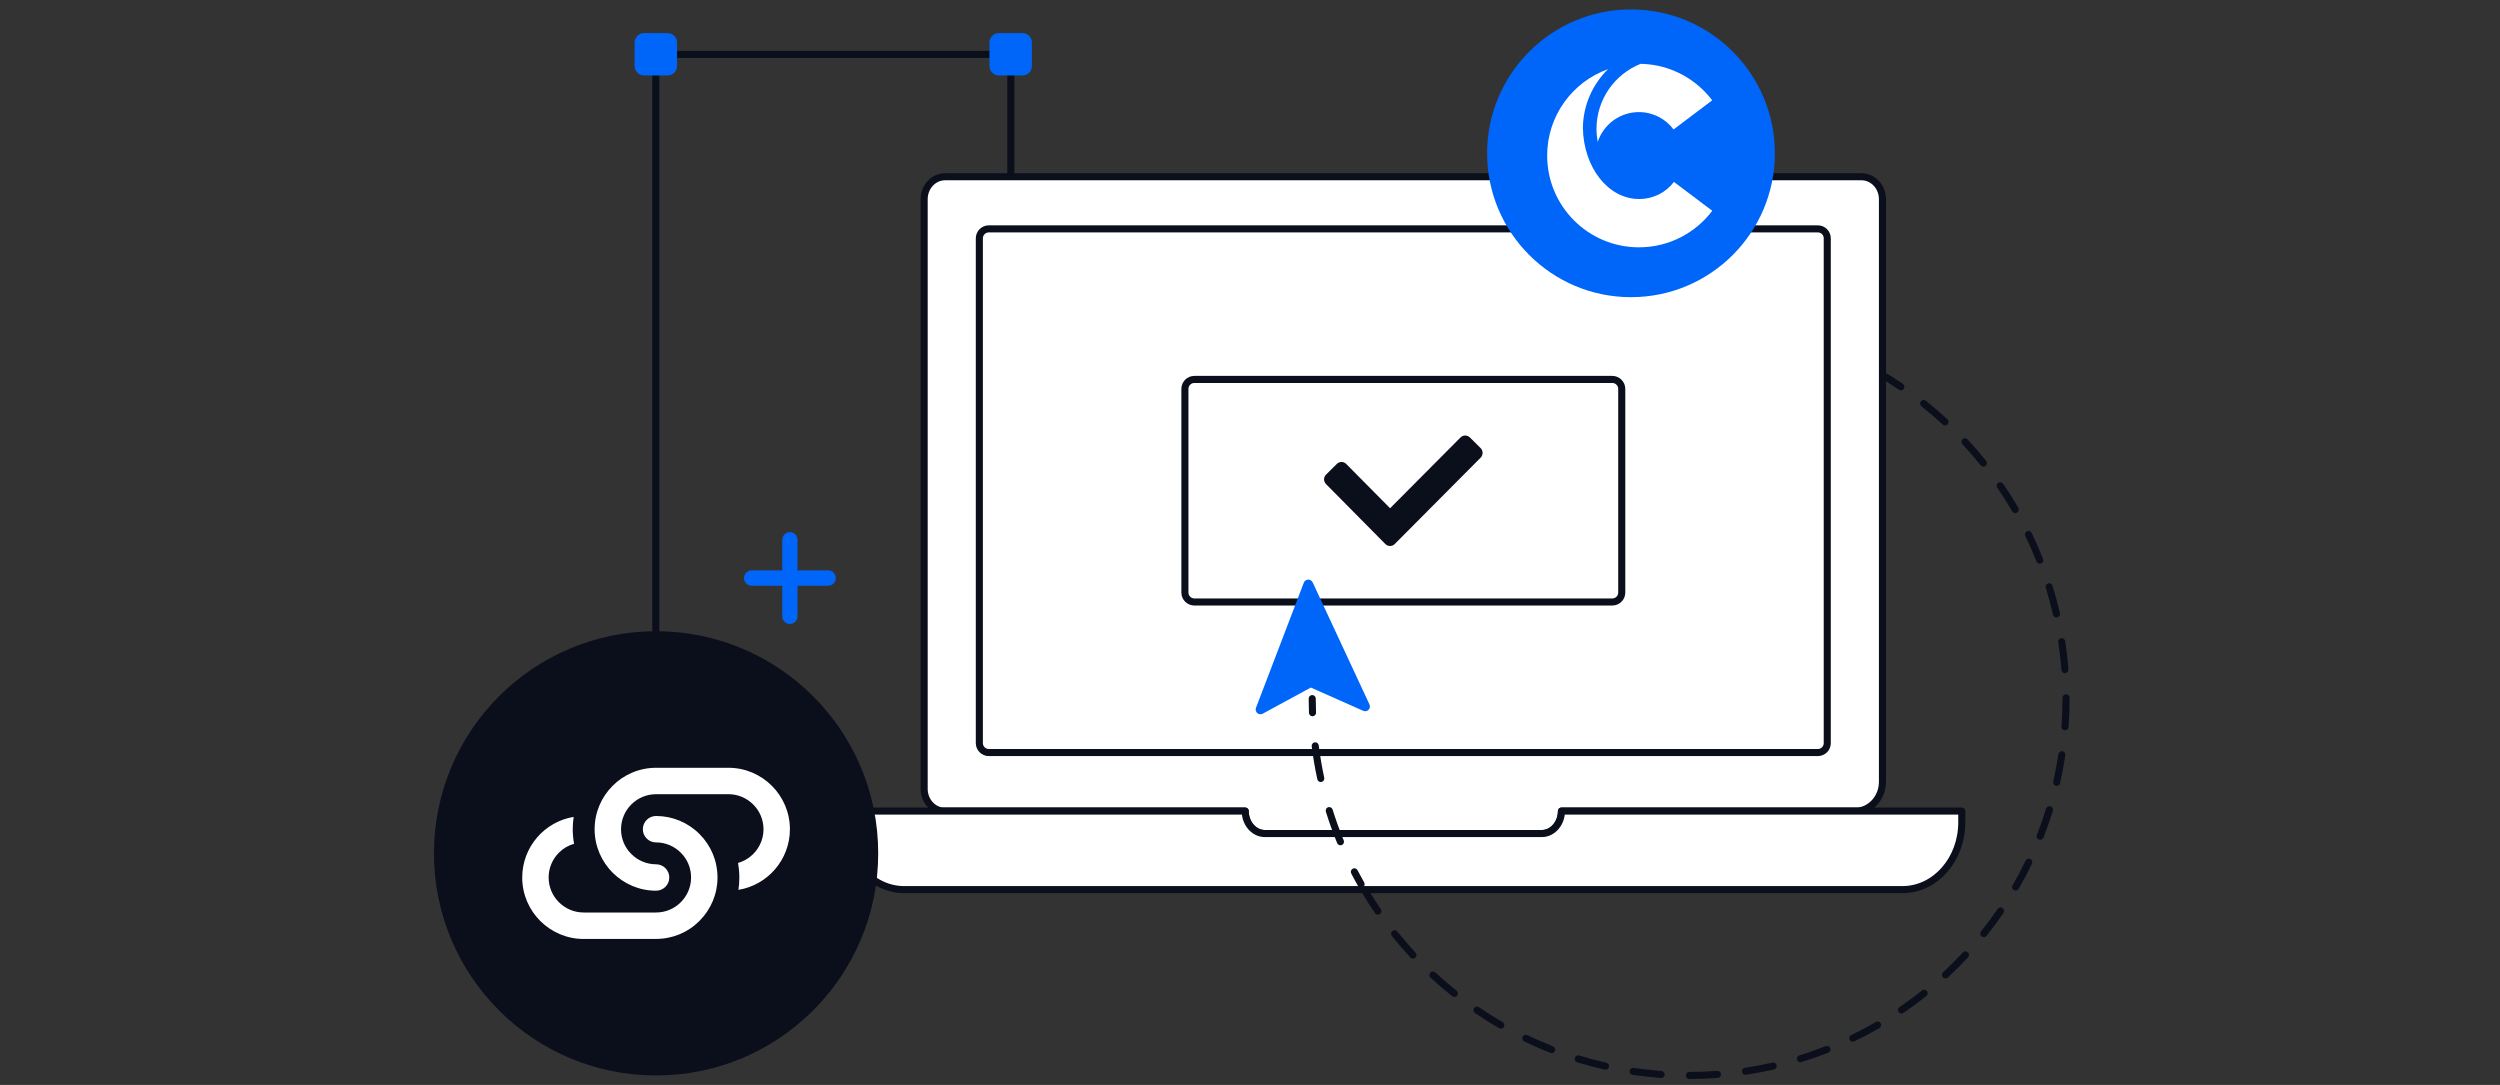 <svg width="530" height="230" viewBox="0 0 530 230" fill="none" xmlns="http://www.w3.org/2000/svg">
<rect x="0" y="0" width="530" height="230" fill="#333333" stroke="none"/>
<path d="M358.14 228.75C357.73 228.75 357.39 228.41 357.39 228C357.39 227.59 357.73 227.25 358.14 227.25C360.11 227.25 362.1 227.17 364.05 227.03C364.46 227.01 364.82 227.31 364.85 227.72C364.88 228.13 364.57 228.49 364.16 228.52C362.18 228.67 360.15 228.75 358.14 228.75ZM352.17 228.53C352.15 228.53 352.13 228.53 352.11 228.53C350.11 228.38 348.1 228.16 346.12 227.87C345.71 227.81 345.43 227.43 345.49 227.02C345.55 226.61 345.93 226.32 346.34 226.39C348.28 226.68 350.26 226.9 352.22 227.04C352.63 227.07 352.94 227.43 352.91 227.84C352.89 228.23 352.56 228.53 352.17 228.53ZM370.05 227.86C369.68 227.86 369.36 227.59 369.31 227.22C369.25 226.81 369.53 226.43 369.94 226.37C371.89 226.08 373.84 225.71 375.75 225.27C376.15 225.18 376.56 225.43 376.65 225.83C376.74 226.23 376.49 226.64 376.09 226.73C374.14 227.17 372.15 227.55 370.17 227.85C370.12 227.86 370.08 227.86 370.05 227.86ZM340.37 226.78C340.32 226.78 340.26 226.77 340.2 226.76C338.24 226.32 336.28 225.79 334.37 225.21C333.97 225.09 333.75 224.67 333.87 224.27C333.99 223.87 334.41 223.65 334.81 223.77C336.69 224.35 338.61 224.86 340.53 225.29C340.93 225.38 341.19 225.78 341.1 226.19C341.02 226.54 340.71 226.78 340.37 226.78ZM381.69 225.21C381.37 225.21 381.07 225 380.97 224.68C380.85 224.28 381.07 223.86 381.47 223.74C383.35 223.16 385.23 222.5 387.05 221.78C387.43 221.63 387.87 221.82 388.02 222.2C388.17 222.59 387.98 223.02 387.6 223.17C385.74 223.9 383.82 224.57 381.91 225.16C381.83 225.2 381.76 225.21 381.69 225.21ZM328.95 223.26C328.86 223.26 328.77 223.24 328.68 223.21C326.82 222.48 324.96 221.67 323.15 220.8C322.78 220.62 322.62 220.17 322.8 219.8C322.98 219.43 323.43 219.27 323.8 219.45C325.57 220.3 327.4 221.1 329.23 221.82C329.62 221.97 329.81 222.41 329.65 222.79C329.53 223.08 329.25 223.26 328.95 223.26ZM392.79 220.85C392.51 220.85 392.24 220.69 392.11 220.43C391.93 220.06 392.09 219.61 392.46 219.43C394.23 218.58 395.99 217.64 397.69 216.66C398.05 216.45 398.51 216.57 398.71 216.93C398.92 217.29 398.8 217.75 398.44 217.95C396.71 218.95 394.92 219.9 393.11 220.77C393.01 220.82 392.9 220.85 392.79 220.85ZM318.18 218.08C318.05 218.08 317.92 218.05 317.81 217.98C316.08 216.98 314.36 215.9 312.7 214.77C312.36 214.54 312.27 214.07 312.5 213.73C312.73 213.39 313.2 213.3 313.54 213.53C315.17 214.64 316.85 215.7 318.55 216.68C318.91 216.89 319.03 217.35 318.82 217.7C318.69 217.95 318.44 218.08 318.18 218.08ZM403.12 214.87C402.88 214.87 402.65 214.76 402.5 214.54C402.27 214.2 402.35 213.73 402.7 213.5C404.32 212.39 405.92 211.21 407.46 209.98C407.78 209.72 408.26 209.77 408.51 210.1C408.77 210.42 408.72 210.9 408.39 211.15C406.82 212.4 405.19 213.61 403.54 214.73C403.41 214.83 403.27 214.87 403.12 214.87ZM308.32 211.35C308.16 211.35 307.99 211.3 307.85 211.19C306.29 209.94 304.75 208.62 303.28 207.26C302.98 206.98 302.96 206.5 303.24 206.2C303.52 205.9 304 205.88 304.3 206.16C305.74 207.5 307.25 208.8 308.79 210.02C309.11 210.28 309.17 210.75 308.91 211.07C308.75 211.25 308.54 211.35 308.32 211.35ZM412.45 207.42C412.25 207.42 412.05 207.34 411.9 207.18C411.62 206.88 411.64 206.4 411.94 206.12C413.38 204.78 414.79 203.37 416.13 201.93C416.41 201.63 416.89 201.61 417.19 201.89C417.49 202.17 417.51 202.65 417.23 202.95C415.87 204.42 414.43 205.85 412.97 207.21C412.81 207.35 412.63 207.42 412.45 207.42ZM299.56 203.23C299.36 203.23 299.16 203.15 299.01 202.99C297.65 201.52 296.32 199.99 295.07 198.42C294.81 198.1 294.86 197.62 295.19 197.37C295.51 197.11 295.99 197.16 296.24 197.49C297.47 199.02 298.77 200.53 300.1 201.97C300.38 202.27 300.36 202.75 300.06 203.03C299.93 203.16 299.74 203.23 299.56 203.23ZM420.57 198.67C420.41 198.67 420.24 198.62 420.1 198.51C419.78 198.25 419.72 197.78 419.98 197.46C421.21 195.93 422.39 194.32 423.5 192.7C423.73 192.36 424.2 192.27 424.54 192.5C424.88 192.73 424.97 193.2 424.74 193.54C423.61 195.2 422.4 196.83 421.15 198.39C421.01 198.57 420.79 198.67 420.57 198.67ZM292.11 193.91C291.87 193.91 291.64 193.8 291.49 193.58C290.36 191.93 289.28 190.21 288.28 188.48C288.07 188.12 288.19 187.66 288.55 187.46C288.91 187.25 289.37 187.37 289.57 187.73C290.56 189.43 291.62 191.11 292.73 192.73C292.96 193.07 292.88 193.54 292.53 193.77C292.4 193.86 292.25 193.91 292.11 193.91ZM427.31 188.8C427.18 188.8 427.05 188.77 426.93 188.7C426.57 188.49 426.45 188.03 426.66 187.68C427.65 185.98 428.58 184.22 429.43 182.45C429.61 182.08 430.06 181.92 430.43 182.1C430.8 182.28 430.96 182.73 430.78 183.1C429.91 184.9 428.96 186.7 427.96 188.43C427.82 188.67 427.57 188.8 427.31 188.8ZM286.12 183.58C285.84 183.58 285.57 183.42 285.44 183.16C284.57 181.36 283.76 179.5 283.02 177.64C282.87 177.25 283.06 176.82 283.44 176.67C283.83 176.52 284.26 176.71 284.41 177.09C285.13 178.92 285.93 180.74 286.78 182.51C286.96 182.88 286.8 183.33 286.43 183.51C286.34 183.56 286.23 183.58 286.12 183.58ZM432.5 178.04C432.41 178.04 432.32 178.02 432.23 177.99C431.84 177.84 431.65 177.4 431.81 177.02C432.53 175.19 433.19 173.31 433.77 171.43C433.89 171.03 434.31 170.81 434.71 170.93C435.11 171.05 435.33 171.47 435.21 171.87C434.62 173.79 433.95 175.7 433.22 177.57C433.08 177.86 432.8 178.04 432.5 178.04ZM281.75 172.48C281.43 172.48 281.13 172.27 281.03 171.95C280.44 170.03 279.91 168.08 279.47 166.13C279.38 165.73 279.63 165.32 280.03 165.23C280.43 165.14 280.84 165.39 280.93 165.79C281.37 167.7 281.88 169.63 282.46 171.5C282.58 171.9 282.36 172.32 281.96 172.44C281.9 172.47 281.82 172.48 281.75 172.48ZM436.02 166.62C435.97 166.62 435.91 166.61 435.85 166.6C435.45 166.51 435.19 166.11 435.28 165.7C435.72 163.79 436.08 161.83 436.37 159.89C436.43 159.48 436.81 159.19 437.22 159.26C437.63 159.32 437.91 159.7 437.85 160.11C437.55 162.09 437.18 164.09 436.74 166.04C436.67 166.39 436.36 166.62 436.02 166.62ZM279.09 160.84C278.73 160.84 278.41 160.57 278.35 160.2C278.05 158.22 277.83 156.2 277.68 154.21C277.65 153.8 277.96 153.44 278.37 153.41C278.77 153.38 279.14 153.69 279.17 154.1C279.32 156.06 279.54 158.04 279.83 159.98C279.89 160.39 279.61 160.77 279.2 160.83C279.17 160.84 279.13 160.84 279.09 160.84ZM437.78 154.82C437.76 154.82 437.74 154.82 437.72 154.82C437.31 154.79 437 154.43 437.03 154.02C437.17 152.06 437.25 150.07 437.25 148.11V147.94C437.25 147.53 437.59 147.19 438 147.19C438.41 147.19 438.75 147.53 438.75 147.94V148.11C438.75 150.11 438.68 152.14 438.53 154.13C438.5 154.52 438.17 154.82 437.78 154.82ZM278.2 148.89C277.79 148.89 277.45 148.6 277.45 148.18H278.2L277.45 148.11C277.45 146.12 277.52 144.12 277.67 142.16C277.7 141.75 278.06 141.44 278.47 141.47C278.88 141.5 279.19 141.86 279.16 142.27C279.02 144.19 278.95 146.16 278.95 148.1C278.95 148.51 278.61 148.89 278.2 148.89ZM437.77 142.71C437.38 142.71 437.05 142.41 437.02 142.02C436.87 140.06 436.65 138.08 436.35 136.14C436.29 135.73 436.57 135.35 436.98 135.29C437.39 135.24 437.77 135.51 437.83 135.92C438.13 137.9 438.36 139.91 438.51 141.91C438.54 142.32 438.23 142.68 437.82 142.71C437.8 142.71 437.78 142.71 437.77 142.71ZM279.07 137.03C279.03 137.03 279 137.03 278.96 137.02C278.55 136.96 278.27 136.58 278.33 136.17C278.62 134.19 279 132.19 279.44 130.24C279.53 129.84 279.93 129.58 280.34 129.67C280.74 129.76 281 130.16 280.91 130.57C280.48 132.48 280.11 134.44 279.82 136.39C279.75 136.76 279.43 137.03 279.07 137.03ZM435.98 130.91C435.64 130.91 435.33 130.68 435.25 130.33C434.81 128.42 434.29 126.49 433.71 124.62C433.59 124.22 433.81 123.8 434.2 123.68C434.6 123.56 435.02 123.78 435.14 124.17C435.73 126.08 436.26 128.04 436.71 129.99C436.8 130.39 436.55 130.8 436.15 130.89C436.09 130.9 436.03 130.91 435.98 130.91ZM281.7 125.39C281.63 125.39 281.55 125.38 281.48 125.36C281.08 125.24 280.86 124.82 280.98 124.42C281.57 122.51 282.24 120.59 282.97 118.72C283.12 118.33 283.56 118.14 283.94 118.3C284.32 118.46 284.52 118.89 284.36 119.27C283.64 121.1 282.99 122.99 282.41 124.86C282.32 125.18 282.02 125.39 281.7 125.39ZM432.44 119.51C432.14 119.51 431.86 119.33 431.74 119.04C431.02 117.21 430.22 115.39 429.36 113.63C429.18 113.26 429.34 112.81 429.71 112.63C430.08 112.45 430.53 112.61 430.71 112.98C431.58 114.78 432.4 116.63 433.13 118.5C433.28 118.89 433.09 119.32 432.71 119.47C432.62 119.49 432.53 119.51 432.44 119.51ZM286.05 114.26C285.94 114.26 285.83 114.24 285.73 114.19C285.36 114.01 285.2 113.56 285.38 113.19C286.25 111.39 287.2 109.59 288.2 107.85C288.41 107.49 288.87 107.37 289.22 107.57C289.58 107.78 289.7 108.24 289.5 108.59C288.52 110.3 287.59 112.06 286.73 113.83C286.6 114.1 286.33 114.26 286.05 114.26ZM427.24 108.77C426.98 108.77 426.73 108.64 426.59 108.4C425.6 106.7 424.54 105.02 423.43 103.4C423.2 103.06 423.28 102.59 423.62 102.36C423.96 102.13 424.43 102.21 424.66 102.55C425.79 104.2 426.88 105.92 427.88 107.64C428.09 108 427.97 108.46 427.61 108.67C427.49 108.74 427.36 108.77 427.24 108.77ZM292.03 103.91C291.88 103.91 291.74 103.87 291.61 103.78C291.27 103.55 291.18 103.08 291.41 102.74C292.54 101.09 293.74 99.45 294.99 97.89C295.25 97.57 295.72 97.51 296.04 97.77C296.36 98.03 296.42 98.5 296.16 98.82C294.93 100.36 293.75 101.96 292.65 103.58C292.5 103.79 292.27 103.91 292.03 103.91ZM420.49 98.93C420.27 98.93 420.05 98.83 419.9 98.65C418.67 97.12 417.37 95.61 416.03 94.17C415.75 93.87 415.76 93.39 416.07 93.11C416.38 92.83 416.85 92.84 417.13 93.15C418.49 94.62 419.82 96.15 421.07 97.71C421.33 98.03 421.28 98.5 420.95 98.76C420.82 98.87 420.65 98.93 420.49 98.93ZM299.47 94.57C299.29 94.57 299.1 94.5 298.96 94.37C298.66 94.09 298.64 93.61 298.92 93.31C300.28 91.84 301.71 90.41 303.18 89.04C303.48 88.76 303.96 88.77 304.24 89.08C304.52 89.38 304.5 89.86 304.2 90.14C302.76 91.48 301.35 92.89 300.02 94.33C299.87 94.49 299.67 94.57 299.47 94.57ZM412.35 90.19C412.17 90.19 411.98 90.12 411.84 89.99C410.4 88.66 408.89 87.36 407.35 86.13C407.03 85.87 406.97 85.4 407.23 85.08C407.49 84.76 407.96 84.7 408.28 84.96C409.85 86.21 411.39 87.53 412.86 88.89C413.16 89.17 413.18 89.65 412.9 89.95C412.75 90.11 412.55 90.19 412.35 90.19ZM308.21 86.43C307.99 86.43 307.77 86.33 307.62 86.15C307.36 85.83 307.41 85.35 307.74 85.1C309.3 83.85 310.93 82.64 312.58 81.51C312.92 81.28 313.39 81.36 313.62 81.7C313.85 82.04 313.77 82.51 313.43 82.74C311.81 83.85 310.21 85.03 308.68 86.26C308.54 86.38 308.37 86.43 308.21 86.43ZM403 82.75C402.85 82.75 402.71 82.71 402.58 82.62C400.95 81.51 399.27 80.45 397.56 79.47C397.2 79.26 397.08 78.8 397.28 78.45C397.48 78.1 397.95 77.97 398.3 78.17C400.04 79.17 401.75 80.25 403.41 81.38C403.75 81.61 403.84 82.08 403.61 82.42C403.48 82.64 403.24 82.75 403 82.75ZM318.06 79.69C317.8 79.69 317.55 79.56 317.41 79.32C317.2 78.96 317.32 78.5 317.68 78.29C319.41 77.29 321.2 76.33 323 75.46C323.37 75.28 323.82 75.44 324 75.81C324.18 76.18 324.02 76.63 323.65 76.81C321.88 77.67 320.13 78.6 318.43 79.58C318.32 79.66 318.19 79.69 318.06 79.69ZM392.65 76.79C392.54 76.79 392.43 76.77 392.33 76.72C390.56 75.87 388.73 75.07 386.9 74.36C386.51 74.21 386.32 73.77 386.47 73.39C386.62 73 387.06 72.82 387.44 72.96C389.31 73.69 391.17 74.5 392.98 75.37C393.35 75.55 393.51 76 393.33 76.37C393.2 76.63 392.93 76.79 392.65 76.79ZM328.8 74.49C328.5 74.49 328.22 74.31 328.1 74.02C327.95 73.63 328.14 73.2 328.52 73.05C330.38 72.32 332.3 71.64 334.21 71.05C334.61 70.93 335.03 71.15 335.15 71.54C335.27 71.94 335.05 72.36 334.66 72.48C332.78 73.06 330.9 73.72 329.08 74.44C328.98 74.48 328.89 74.49 328.8 74.49ZM381.52 72.44C381.45 72.44 381.37 72.43 381.3 72.41C379.42 71.83 377.5 71.32 375.58 70.89C375.18 70.8 374.92 70.4 375.01 69.99C375.1 69.59 375.5 69.33 375.91 69.42C377.86 69.86 379.82 70.38 381.74 70.97C382.14 71.09 382.36 71.51 382.24 71.91C382.14 72.23 381.84 72.44 381.52 72.44ZM340.2 70.96C339.86 70.96 339.55 70.72 339.47 70.38C339.38 69.98 339.63 69.57 340.03 69.48C341.98 69.03 343.98 68.65 345.95 68.36C346.36 68.29 346.74 68.58 346.8 68.99C346.86 69.4 346.58 69.78 346.17 69.84C344.23 70.13 342.27 70.5 340.36 70.94C340.31 70.96 340.25 70.96 340.2 70.96ZM369.88 69.81C369.84 69.81 369.81 69.81 369.77 69.8C367.83 69.51 365.85 69.3 363.89 69.15C363.48 69.12 363.17 68.76 363.2 68.35C363.23 67.94 363.6 67.63 364 67.66C366 67.8 368.01 68.03 369.99 68.32C370.4 68.38 370.68 68.76 370.62 69.17C370.56 69.54 370.24 69.81 369.88 69.81ZM352 69.18C351.61 69.18 351.28 68.88 351.25 68.49C351.22 68.08 351.53 67.72 351.94 67.69C353.93 67.54 355.96 67.46 357.96 67.46C358.37 67.46 358.71 67.79 358.71 68.21C358.71 68.62 358.38 68.96 357.96 68.96C355.99 68.96 354 69.04 352.05 69.19C352.04 69.18 352.02 69.18 352 69.18Z" fill="#0B0F1B"/>
<path d="M139.03 168.05V11.53H214.3V37.17" stroke="#0B0F1B" stroke-width="1.5" stroke-miterlimit="10" stroke-linecap="round" stroke-linejoin="round"/>
<path d="M199.76 171.95H263.98C263.98 174.55 265.84 176.71 268.13 176.71H326.87C329.16 176.71 331.02 174.56 331.02 171.95H393.95C396.84 171.57 399.08 168.94 399.08 165.75V42.23C399.08 39.6 397.09 37.47 394.63 37.47H200.37C197.91 37.47 195.92 39.6 195.92 42.23V167.24C195.92 169.65 197.59 171.63 199.76 171.95Z" fill="white" stroke="#0B0F1B" stroke-width="1.5" stroke-miterlimit="10" stroke-linecap="round" stroke-linejoin="round"/>
<path d="M331.03 171.95C331.03 174.55 329.17 176.71 326.88 176.71H268.14C265.85 176.71 263.99 174.56 263.99 171.95H179.13V174.33C179.13 182.21 184.76 188.6 191.7 188.6H403.33C410.27 188.6 415.9 182.21 415.9 174.33V171.95H331.03Z" fill="white" stroke="#0B0F1B" stroke-width="1.5" stroke-miterlimit="10" stroke-linecap="round" stroke-linejoin="round"/>
<path d="M385.38 159.54H209.62C208.52 159.54 207.62 158.64 207.62 157.54V50.52C207.62 49.42 208.52 48.52 209.62 48.52H385.38C386.48 48.52 387.38 49.42 387.38 50.52V157.55C387.38 158.65 386.49 159.54 385.38 159.54Z" fill="white" stroke="#0B0F1B" stroke-width="1.5" stroke-miterlimit="10" stroke-linecap="round" stroke-linejoin="round"/>
<path d="M139.09 228C165.097 228 186.18 206.917 186.18 180.91C186.18 154.903 165.097 133.82 139.09 133.82C113.083 133.82 92 154.903 92 180.91C92 206.917 113.083 228 139.09 228Z" fill="#0B0F1B"/>
<path d="M345.77 63C362.615 63 376.27 49.345 376.27 32.5C376.27 15.655 362.615 2 345.77 2C328.925 2 315.27 15.655 315.27 32.5C315.27 49.345 328.925 63 345.77 63Z" fill="#0066F9"/>
<path d="M354.876 38.56C353.186 40.798 350.538 42.188 347.462 42.188C340.96 42.188 335.7 35.527 335.572 27.069C335.644 22.211 337.672 17.823 340.907 14.655C333.384 17.344 328 24.531 328 32.978C328 43.723 336.709 52.432 347.454 52.432C347.456 52.432 347.458 52.432 347.462 52.432C353.811 52.432 359.448 49.391 363 44.687L354.876 38.56Z" fill="white"/>
<path d="M354.805 27.442L362.983 21.266C359.498 16.656 354.011 13.644 347.814 13.531C342.333 15.719 338.46 21.07 338.46 27.331C338.46 28.27 338.551 29.186 338.716 30.076C339.932 26.411 343.381 23.765 347.455 23.765C350.463 23.765 353.125 25.213 354.805 27.442Z" fill="white"/>
<path d="M141.53 16H136.54C135.44 16 134.54 15.1 134.54 14V9.01C134.54 7.91 135.44 7.01 136.54 7.01H141.53C142.63 7.01 143.53 7.91 143.53 9.01V14C143.53 15.1 142.63 16 141.53 16Z" fill="#0066F9"/>
<path d="M216.76 16H211.77C210.67 16 209.77 15.1 209.77 14V9.01C209.77 7.91 210.67 7.01 211.77 7.01H216.76C217.86 7.01 218.76 7.91 218.76 9.01V14C218.76 15.1 217.86 16 216.76 16Z" fill="#0066F9"/>
<path d="M341.81 127.62H253.2C252.1 127.62 251.2 126.72 251.2 125.62V82.44C251.2 81.34 252.1 80.44 253.2 80.44H341.81C342.91 80.44 343.81 81.34 343.81 82.44V125.63C343.81 126.73 342.91 127.62 341.81 127.62Z" fill="white" stroke="#0B0F1B" stroke-width="1.5" stroke-miterlimit="10" stroke-linecap="round" stroke-linejoin="round"/>
<path d="M313.9 95.01L311.62 92.74C311.34 92.47 310.98 92.33 310.62 92.33C310.26 92.33 309.9 92.47 309.62 92.75L294.7 107.75L285.4 98.36C285.12 98.08 284.76 97.94 284.4 97.94C284.04 97.94 283.68 98.08 283.41 98.35L281.12 100.62C280.85 100.88 280.7 101.24 280.7 101.62C280.7 101.99 280.85 102.35 281.11 102.62L293.69 115.33C293.95 115.6 294.32 115.75 294.69 115.75C295.07 115.75 295.43 115.6 295.69 115.33L313.9 97.02C314.16 96.75 314.31 96.4 314.31 96.02C314.31 95.63 314.16 95.27 313.9 95.01Z" fill="#0B0F1B"/>
<path d="M175.57 120.93H169.08V114.44C169.08 113.54 168.35 112.82 167.46 112.82C166.56 112.82 165.84 113.55 165.84 114.44V120.93H159.35C158.45 120.93 157.73 121.66 157.73 122.55C157.73 123.45 158.46 124.17 159.35 124.17H165.84V130.66C165.84 131.56 166.57 132.28 167.46 132.28C168.36 132.28 169.08 131.55 169.08 130.66V124.17H175.57C176.47 124.17 177.19 123.44 177.19 122.55C177.19 121.65 176.47 120.93 175.57 120.93Z" fill="#0066F9"/>
<path d="M288.55 188.21C288.29 188.21 288.03 188.07 287.9 187.83C287.4 186.95 286.92 186.07 286.46 185.17C286.27 184.8 286.41 184.35 286.78 184.16C287.15 183.97 287.6 184.11 287.79 184.48C288.25 185.36 288.72 186.23 289.21 187.09C289.41 187.45 289.29 187.91 288.93 188.11C288.8 188.18 288.67 188.21 288.55 188.21Z" fill="#0B0F1B"/>
<path d="M284.17 179.2C283.87 179.2 283.59 179.02 283.48 178.74C282.58 176.56 281.78 174.31 281.08 172.07C280.96 171.67 281.18 171.25 281.57 171.13C281.97 171.01 282.39 171.23 282.51 171.62C283.2 173.83 283.99 176.03 284.87 178.17C285.03 178.55 284.84 178.99 284.46 179.15C284.36 179.18 284.26 179.2 284.17 179.2ZM280 165.79C279.65 165.79 279.34 165.55 279.27 165.2C278.77 162.9 278.37 160.55 278.08 158.21C278.03 157.8 278.32 157.42 278.73 157.37C279.14 157.32 279.52 157.61 279.57 158.02C279.86 160.32 280.25 162.63 280.74 164.88C280.83 165.28 280.57 165.68 280.17 165.77C280.1 165.79 280.05 165.79 280 165.79Z" fill="#0B0F1B"/>
<path d="M278.25 151.85C277.85 151.85 277.52 151.53 277.5 151.13C277.46 150.13 277.44 149.12 277.44 148.1C277.44 147.69 277.78 147.35 278.19 147.35C278.6 147.35 278.94 147.69 278.94 148.1C278.94 149.1 278.96 150.09 279 151.07C279.02 151.48 278.69 151.83 278.28 151.85C278.27 151.85 278.26 151.85 278.25 151.85Z" fill="#0B0F1B"/>
<path d="M276.41 123.53L266.27 150.05C265.93 150.93 266.87 151.75 267.7 151.3L277.9 145.76L289 150.69C289.86 151.07 290.73 150.19 290.33 149.34L278.28 123.46C277.9 122.66 276.73 122.7 276.41 123.53Z" fill="#0066F9"/>
<path d="M139.09 162.77H154.43C161.61 162.77 167.46 168.62 167.46 175.8C167.46 182.26 162.73 187.64 156.55 188.65C156.68 187.79 156.74 186.91 156.74 186.03C156.74 184.98 156.64 183.95 156.47 182.94C159.58 182.05 161.86 179.19 161.86 175.8C161.86 173.82 161.09 171.95 159.68 170.55C158.28 169.15 156.41 168.37 154.43 168.37H139.09C134.99 168.37 131.66 171.7 131.66 175.8C131.66 177.78 132.43 179.65 133.84 181.05C135.24 182.45 137.11 183.23 139.09 183.23C139.84 183.23 140.54 183.52 141.07 184.05C141.6 184.58 141.89 185.28 141.89 186.03C141.89 187.57 140.64 188.83 139.09 188.83C131.91 188.83 126.06 182.98 126.06 175.8C126.06 168.61 131.9 162.77 139.09 162.77ZM123.74 199.06C116.56 199.06 110.71 193.22 110.71 186.03C110.71 179.57 115.44 174.19 121.62 173.18C121.49 174.04 121.42 174.91 121.42 175.8C121.42 176.85 121.52 177.88 121.7 178.88C120.5 179.22 119.4 179.86 118.49 180.77C117.09 182.17 116.31 184.04 116.31 186.02C116.31 188.07 117.14 189.93 118.49 191.27C119.84 192.62 121.69 193.45 123.74 193.45H139.08C143.18 193.45 146.51 190.12 146.51 186.02C146.51 184.04 145.74 182.17 144.33 180.77C142.93 179.37 141.06 178.59 139.08 178.59C138.33 178.59 137.63 178.3 137.1 177.77C136.57 177.24 136.28 176.54 136.28 175.79C136.28 174.25 137.54 172.99 139.08 172.99C142.55 172.99 145.82 174.35 148.29 176.81C150.75 179.27 152.11 182.54 152.11 186.02C152.11 189.49 150.75 192.76 148.29 195.23C145.83 197.7 142.56 199.05 139.08 199.05L123.74 199.06Z" fill="white"/>
</svg>

